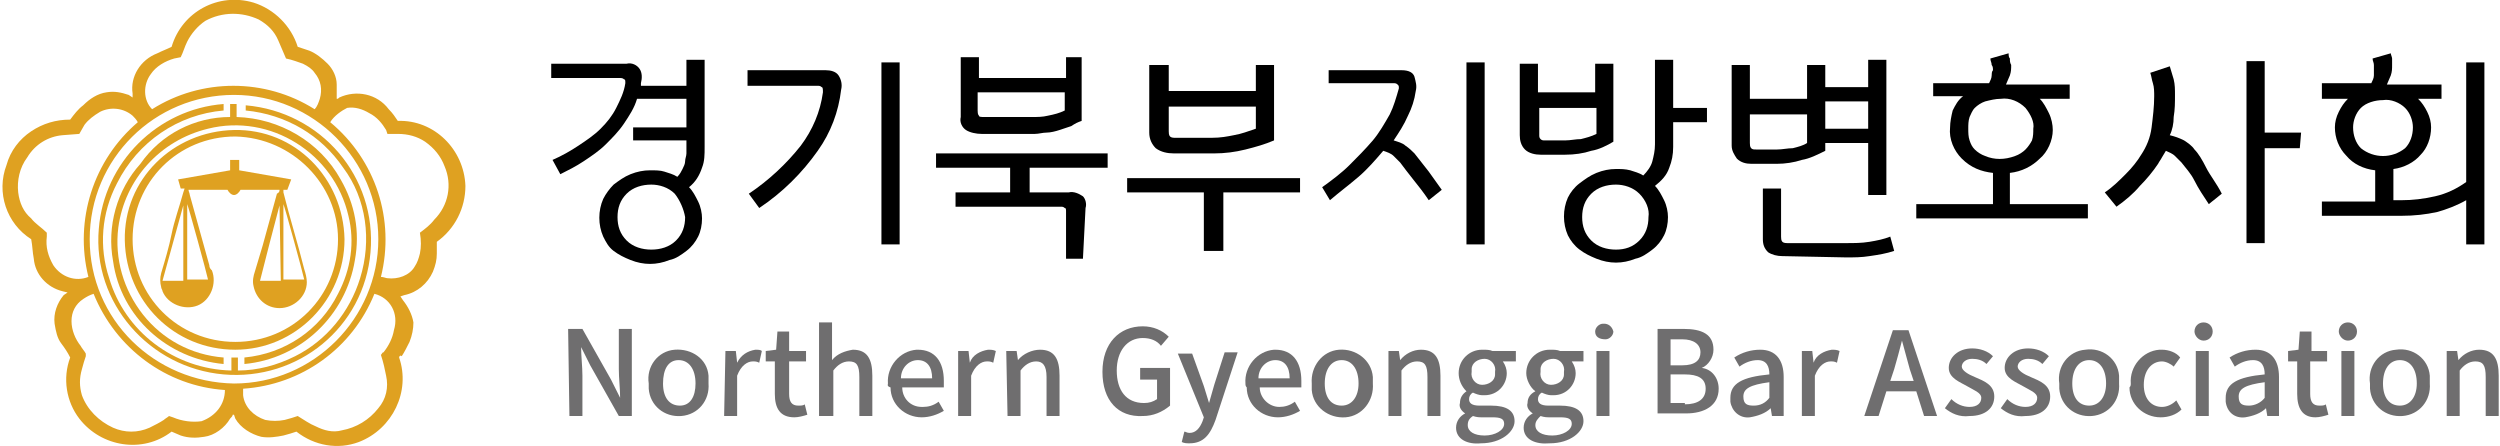 <?xml version="1.0" encoding="utf-8"?>
<!-- Generator: Adobe Illustrator 27.0.0, SVG Export Plug-In . SVG Version: 6.00 Build 0)  -->
<svg version="1.1" id="Layer_1" xmlns="http://www.w3.org/2000/svg" xmlns:xlink="http://www.w3.org/1999/xlink" x="0px" y="0px"
	 viewBox="0 0 192.3 34.3" style="enable-background:new 0 0 192.3 34.3;" xml:space="preserve">
<style type="text/css">
	.st0{fill:#6F6E6F;}
	.st1{fill:#DFA121;}
</style>
<g>
	<path d="M54,12.9c-0.2,0.6-0.5,1.1-1,1.5c0.3,0.3,0.5,0.7,0.7,1.1c0.2,0.4,0.3,0.9,0.3,1.3c0,0.5-0.1,1-0.3,1.4
		c-0.2,0.4-0.5,0.8-0.9,1.1c-0.4,0.3-0.8,0.6-1.3,0.7c-0.5,0.2-1,0.3-1.5,0.3c-0.5,0-1-0.1-1.5-0.3c-0.5-0.2-0.9-0.4-1.3-0.7
		c-0.4-0.3-0.6-0.7-0.8-1.1c-0.4-0.9-0.4-2,0-2.9c0.2-0.4,0.5-0.8,0.8-1.1c0.4-0.3,0.8-0.6,1.3-0.8c0.5-0.2,1-0.3,1.5-0.3
		c0.4,0,0.8,0,1.1,0.1c0.3,0.1,0.7,0.2,1,0.4c0.2-0.2,0.3-0.4,0.4-0.6c0.1-0.2,0.2-0.4,0.2-0.6c0-0.2,0.1-0.4,0.1-0.6
		c0-0.2,0-0.4,0-0.6v-0.4h-4.1V9.8h4.1V7.6H49c-0.2,0.7-0.6,1.3-1,1.9c-0.4,0.6-0.9,1.1-1.4,1.6c-0.5,0.5-1.1,0.9-1.7,1.3
		c-0.6,0.4-1.2,0.7-1.8,1l-0.6-1.1c0.7-0.3,1.4-0.7,2-1.1c0.6-0.4,1.2-0.8,1.7-1.3c0.5-0.5,0.9-1,1.2-1.6c0.3-0.6,0.6-1.2,0.7-1.9
		c0-0.2,0-0.3-0.1-0.3C47.9,6,47.8,6,47.6,6h-5.2V4.9h5.8c0.4-0.1,0.8,0.1,1,0.4c0.2,0.3,0.2,0.7,0.1,1.1c0,0,0,0.1,0,0.1
		c0,0,0,0.1,0,0.1h3.5V4.6h1.4v6.7C54.2,11.9,54.2,12.4,54,12.9z M51.9,14.9c-0.5-0.5-1.2-0.7-1.8-0.7c-0.7,0-1.4,0.2-1.9,0.7
		c-0.5,0.5-0.7,1.1-0.7,1.8c0,0.7,0.2,1.3,0.7,1.8c0.5,0.5,1.2,0.7,1.9,0.7c0.7,0,1.4-0.2,1.9-0.7c0.5-0.5,0.7-1.1,0.7-1.8
		C52.6,16.1,52.3,15.4,51.9,14.9z"/>
	<path d="M57.6,14.9c1.5-1,2.9-2.3,4-3.7c0.9-1.2,1.5-2.6,1.7-4.1c0-0.2,0-0.4-0.1-0.4c-0.1-0.1-0.2-0.1-0.3-0.1h-5.4V5.4h6
		c0.4,0,0.8,0.1,1,0.4c0.2,0.3,0.3,0.7,0.2,1.1c-0.2,1.7-0.8,3.3-1.8,4.7c-1.2,1.7-2.7,3.2-4.5,4.4L57.6,14.9z M67.8,18.8v-14h1.4
		v14H67.8z"/>
	<path d="M85.2,12.9h-6v1.9h3c0.4-0.1,0.8,0.1,1.1,0.3c0.2,0.2,0.3,0.6,0.2,0.9l-0.2,3.9h-1.3v-3.6c0-0.2,0-0.3-0.1-0.3
		c-0.1-0.1-0.2-0.1-0.3-0.1h-8.1v-1.1h4.2v-1.9H72v-1.1h13.2V12.9z M83.2,4.4v4.9c-0.3,0.1-0.5,0.2-0.8,0.4
		c-0.3,0.1-0.6,0.2-0.9,0.3c-0.3,0.1-0.7,0.2-1,0.2c-0.3,0-0.6,0.1-0.9,0.1h-4.1c-0.4,0-0.9-0.1-1.2-0.3c-0.3-0.2-0.5-0.6-0.4-1V4.4
		h1.4V6h6.7V4.4H83.2z M80.6,8.9c0.5-0.1,0.9-0.2,1.3-0.4V7.1h-6.7v1.4c0,0.1,0,0.3,0.1,0.4C75.3,9,75.5,9,75.7,9h3.7
		C79.8,9,80.2,9,80.6,8.9z"/>
	<path d="M92.6,19.3v-4.5h-5.9v-1.1H100v1.1h-5.9v4.5L92.6,19.3z M89.9,5V7h6.7V5H98v5.8c-0.7,0.3-1.4,0.5-2.2,0.7
		c-0.8,0.2-1.6,0.3-2.4,0.3h-3.1c-0.5,0-1-0.1-1.4-0.4c-0.3-0.3-0.5-0.7-0.5-1.2V5H89.9z M94.9,10.4c0.6-0.1,1.1-0.3,1.7-0.5V8.2
		h-6.7v1.9c0,0.1,0,0.3,0.1,0.4c0.1,0.1,0.3,0.1,0.4,0.1h2.8C93.9,10.6,94.4,10.5,94.9,10.4L94.9,10.4z"/>
	<path d="M101.7,14.4c0.7-0.5,1.5-1.1,2.1-1.7c0.6-0.6,1.2-1.2,1.8-1.9c0.5-0.6,0.9-1.3,1.3-2c0.3-0.6,0.5-1.3,0.7-2
		c0-0.2,0-0.2-0.1-0.3c-0.1-0.1-0.2-0.1-0.3-0.1h-5V5.4h5.6c0.6,0,0.9,0.2,1,0.5c0.1,0.4,0.2,0.7,0.1,1.1c-0.1,0.7-0.3,1.3-0.6,1.9
		c-0.3,0.7-0.7,1.3-1.1,1.9c0.3,0.1,0.7,0.2,0.9,0.4c0.3,0.2,0.5,0.4,0.7,0.6l1.1,1.4l1,1.4l-1,0.8c-0.4-0.6-0.8-1.1-1.2-1.6
		s-0.7-0.9-1-1.3c-0.2-0.2-0.3-0.3-0.5-0.5c-0.2-0.2-0.5-0.3-0.8-0.4c-0.6,0.7-1.2,1.4-1.9,2c-0.7,0.6-1.5,1.2-2.2,1.8L101.7,14.4z
		 M112.8,18.8v-14h1.4v14H112.8z"/>
	<path d="M122.4,11.6c-0.6,0.2-1.3,0.3-2,0.3h-1.9c-0.4,0-0.9-0.1-1.2-0.4c-0.3-0.3-0.4-0.7-0.4-1.1V4.9h1.4v2.2h4.4V4.9h1.4v6
		C123.6,11.2,123,11.5,122.4,11.6z M118.4,10.4c0,0.1,0,0.2,0.1,0.3c0.1,0.1,0.2,0.1,0.3,0.1h1.6c0.4,0,0.8-0.1,1.2-0.1
		c0.4-0.1,0.8-0.2,1.2-0.4v-2h-4.4L118.4,10.4z M128.7,4.6v3.7h2.6v1.1h-2.6v1.9c0,0.6-0.1,1.1-0.3,1.6c-0.2,0.6-0.6,1-1.1,1.4
		c0.3,0.3,0.5,0.7,0.7,1.1c0.2,0.4,0.3,0.9,0.3,1.3c0,0.5-0.1,1-0.3,1.4c-0.2,0.4-0.5,0.8-0.9,1.1c-0.4,0.3-0.8,0.6-1.3,0.7
		c-0.5,0.2-1,0.3-1.5,0.3c-0.5,0-1-0.1-1.5-0.3c-0.5-0.2-0.9-0.4-1.3-0.7c-0.4-0.3-0.7-0.7-0.9-1.1c-0.4-0.9-0.4-2,0-2.9
		c0.2-0.4,0.5-0.8,0.9-1.1c0.4-0.3,0.8-0.6,1.3-0.8c0.5-0.2,1-0.3,1.5-0.3c0.4,0,0.7,0,1.1,0.1c0.3,0.1,0.7,0.2,1,0.4
		c0.3-0.3,0.6-0.7,0.7-1.1c0.1-0.4,0.2-0.8,0.2-1.3V4.6H128.7z M126.1,14.9c-0.5-0.5-1.2-0.7-1.8-0.7c-0.7,0-1.4,0.2-1.9,0.7
		c-0.5,0.5-0.7,1.1-0.7,1.8c0,0.7,0.2,1.3,0.7,1.8c0.5,0.5,1.2,0.7,1.9,0.7c0.7,0,1.3-0.2,1.8-0.7c0.5-0.5,0.7-1.1,0.7-1.8
		C126.9,16.1,126.6,15.4,126.1,14.9z"/>
	<path d="M140.4,6.7h3.3V4.6h1.4v10.4h-1.4v-4h-3.3v0.6c-0.6,0.3-1.2,0.6-1.8,0.7c-0.6,0.2-1.3,0.3-1.9,0.3h-2
		c-0.4,0-0.8-0.1-1.1-0.4c-0.2-0.3-0.4-0.6-0.4-1V5h1.4v2.6h4.4V5h1.4L140.4,6.7z M134.6,11c0,0.1,0,0.3,0.1,0.4
		c0.1,0.1,0.2,0.1,0.4,0.1h1.6c0.4,0,0.8-0.1,1.2-0.1c0.4-0.1,0.8-0.2,1.1-0.4V8.8h-4.4L134.6,11z M137.1,19.7
		c-0.4,0-0.8-0.1-1.1-0.3c-0.3-0.3-0.4-0.6-0.4-1v-3.9h1.4v3.7c0,0.1,0,0.3,0.1,0.4c0.1,0.1,0.3,0.1,0.4,0.1h4.5
		c0.6,0,1.2,0,1.8-0.1c0.6-0.1,1.1-0.2,1.6-0.4l0.3,1.1c-0.6,0.2-1.2,0.3-1.9,0.4c-0.6,0.1-1.2,0.1-1.8,0.1L137.1,19.7z M140.4,9.9
		h3.3V7.8h-3.3V9.9z"/>
	<path d="M156.9,12.2c-0.6,0.6-1.4,1-2.3,1.1v2.4h6v1.1h-13.2v-1.1h5.9v-2.4c-0.9-0.1-1.7-0.4-2.4-1.1c-0.6-0.6-1-1.5-0.9-2.4
		c0-0.4,0.1-0.9,0.2-1.3c0.2-0.4,0.4-0.8,0.8-1.1h-2.3V6.4h4.3c0.1-0.2,0.2-0.4,0.2-0.6c0-0.1,0-0.3,0.1-0.4c0-0.1,0-0.3-0.1-0.4
		c0-0.2-0.1-0.3-0.1-0.5l1.4-0.4c0,0.1,0,0.3,0.1,0.4c0,0.2,0,0.3,0.1,0.5c0,0.3,0,0.5-0.1,0.8c-0.1,0.2-0.2,0.5-0.3,0.7h4.9v1.1
		h-2.3c0.3,0.3,0.5,0.7,0.7,1.1c0.2,0.4,0.3,0.9,0.3,1.3C157.9,10.8,157.5,11.7,156.9,12.2z M155.8,8.3c-0.5-0.5-1.2-0.8-1.9-0.7
		c-0.4,0-0.8,0.1-1.2,0.2c-0.3,0.1-0.6,0.3-0.8,0.5c-0.2,0.2-0.3,0.5-0.4,0.7c-0.1,0.3-0.1,0.6-0.1,0.9c0,0.3,0,0.6,0.1,0.9
		c0.1,0.3,0.2,0.5,0.4,0.7c0.2,0.2,0.5,0.4,0.8,0.5c0.7,0.3,1.5,0.3,2.3,0c0.3-0.1,0.6-0.3,0.8-0.5c0.2-0.2,0.4-0.5,0.5-0.7
		c0.1-0.3,0.1-0.6,0.1-0.9C156.5,9.4,156.2,8.8,155.8,8.3L155.8,8.3z"/>
	<path d="M166.9,5.1c0.1,0.3,0.2,0.7,0.3,1c0.1,0.4,0.1,0.8,0.1,1.2c0,0.6,0,1.1-0.1,1.7c0,0.5-0.1,1-0.3,1.4
		c0.4,0.1,0.7,0.2,1.1,0.4c0.3,0.2,0.6,0.4,0.8,0.7c0.3,0.3,0.6,0.8,0.9,1.4s0.8,1.2,1.2,2l-1,0.8c-0.4-0.6-0.8-1.2-1.1-1.8
		s-0.7-1-1-1.4c-0.2-0.2-0.3-0.3-0.5-0.5c-0.2-0.2-0.5-0.3-0.7-0.4l-0.3,0.5c-0.1,0.2-0.2,0.3-0.3,0.5c-0.4,0.6-0.9,1.2-1.4,1.7
		c-0.5,0.6-1.1,1.1-1.8,1.6l-0.9-1.1c0.6-0.4,1.1-0.9,1.6-1.4c0.5-0.5,0.9-1,1.2-1.5c0.4-0.6,0.7-1.3,0.8-2.1
		c0.1-0.8,0.2-1.6,0.2-2.4c0-0.3,0-0.7-0.1-1c-0.1-0.3-0.1-0.5-0.2-0.8L166.9,5.1z M176.9,11.4h-2.7v7.3h-1.4v-14h1.4v5.5h2.8
		L176.9,11.4z"/>
	<path d="M182.7,15.4v-2.3c-0.9-0.1-1.7-0.5-2.2-1.1c-0.6-0.6-0.9-1.4-0.9-2.2c0-0.4,0.1-0.8,0.3-1.2c0.2-0.4,0.4-0.7,0.7-1h-2V6.4
		h3.8c0.1-0.2,0.2-0.4,0.2-0.6c0-0.1,0-0.3,0-0.4c0-0.1,0-0.3,0-0.4c0-0.2-0.1-0.3-0.1-0.5l1.4-0.4c0,0.1,0.1,0.3,0.1,0.4
		c0,0.2,0,0.3,0,0.5c0,0.3,0,0.5-0.1,0.8c-0.1,0.2-0.2,0.5-0.3,0.7h4.2v1.1H186c0.3,0.3,0.5,0.6,0.7,1c0.2,0.4,0.3,0.8,0.3,1.2
		c0,0.8-0.3,1.6-0.8,2.1c-0.5,0.6-1.3,1-2.1,1.1v2.4h0.6c0.9,0,1.7-0.1,2.6-0.3c0.9-0.2,1.7-0.6,2.4-1.1V4.8h1.4v14h-1.4v-3.4
		c-0.7,0.4-1.5,0.7-2.2,0.9c-0.9,0.2-1.8,0.3-2.8,0.3h-6.1v-1.1H182.7z M185,8.3c-0.4-0.4-1.1-0.7-1.7-0.6c-0.6,0-1.3,0.2-1.7,0.6
		c-0.4,0.4-0.6,1-0.6,1.5c0,0.6,0.2,1.2,0.6,1.6c0.5,0.4,1.1,0.6,1.7,0.6c0.6,0,1.2-0.2,1.7-0.6c0.4-0.4,0.6-1,0.6-1.6
		C185.6,9.3,185.4,8.7,185,8.3z"/>
</g>
<g>
	<path class="st0" d="M43.7,25.3h1.1l2.2,3.9l0.7,1.4l0,0c0-0.7-0.1-1.5-0.1-2.2v-3.1h1V32h-1l-2.2-3.9l-0.7-1.4h0
		c0,0.7,0.1,1.5,0.1,2.2v3.1h-1L43.7,25.3z"/>
	<path class="st0" d="M49.9,29.5c-0.2-1.3,0.7-2.5,2-2.6s2.5,0.7,2.6,2c0,0.2,0,0.4,0,0.6c0.1,1.3-0.8,2.4-2.1,2.5
		c-1.3,0.1-2.4-0.8-2.5-2.1C49.9,29.8,49.9,29.7,49.9,29.5z M53.5,29.5c0-1.1-0.5-1.8-1.3-1.8S51,28.4,51,29.5s0.5,1.7,1.3,1.7
		S53.5,30.5,53.5,29.5z"/>
	<path class="st0" d="M55.8,27h0.8l0.1,0.9l0,0c0.3-0.6,0.8-0.9,1.4-1c0.2,0,0.4,0,0.5,0.1l-0.2,0.9c-0.2-0.1-0.3-0.1-0.5-0.1
		c-0.4,0-0.9,0.3-1.2,1.1V32h-1L55.8,27z"/>
	<path class="st0" d="M59.6,30.3v-2.5h-0.7v-0.8l0.8-0.1l0.1-1.4h0.9V27h1.3v0.8h-1.3v2.5c0,0.6,0.2,0.9,0.7,0.9
		c0.2,0,0.4,0,0.5-0.1l0.2,0.8c-0.3,0.1-0.7,0.2-1,0.2C60,32.1,59.6,31.4,59.6,30.3z"/>
	<path class="st0" d="M63,24.8h1v1.9v1c0.4-0.5,1-0.7,1.6-0.8c1.1,0,1.5,0.7,1.5,2V32h-1v-3c0-0.9-0.2-1.2-0.8-1.2
		c-0.5,0-0.9,0.3-1.2,0.7V32H63V24.8z"/>
	<path class="st0" d="M68.3,29.5c-0.1-1.3,0.9-2.5,2.2-2.6c0,0,0,0,0.1,0c1.3,0,2,0.9,2,2.4c0,0.2,0,0.3,0,0.5h-3.2
		c0,0.8,0.6,1.5,1.5,1.5c0,0,0,0,0.1,0c0.4,0,0.8-0.1,1.2-0.4l0.4,0.7c-0.5,0.3-1.1,0.5-1.7,0.5c-1.3,0-2.4-1-2.4-2.3
		C68.2,29.7,68.3,29.6,68.3,29.5z M71.7,29.1c0-0.9-0.4-1.4-1.1-1.4c-0.7,0-1.3,0.6-1.3,1.4H71.7z"/>
	<path class="st0" d="M73.7,27h0.8l0.1,0.9l0,0c0.2-0.6,0.8-0.9,1.4-1c0.2,0,0.4,0,0.6,0.1l-0.2,0.9c-0.2-0.1-0.3-0.1-0.5-0.1
		c-0.4,0-0.9,0.3-1.2,1.1V32h-1L73.7,27z"/>
	<path class="st0" d="M77.4,27h0.8l0.1,0.7l0,0c0.4-0.5,1.1-0.8,1.7-0.8c1.1,0,1.5,0.7,1.5,2V32h-1v-3c0-0.9-0.3-1.2-0.8-1.2
		c-0.5,0-0.9,0.3-1.2,0.7V32h-1L77.4,27z"/>
	<path class="st0" d="M84.8,28.6c0-2.2,1.3-3.5,3.1-3.5c0.8,0,1.5,0.3,2,0.8l-0.6,0.7c-0.3-0.4-0.8-0.6-1.4-0.6c-1.2,0-2,1-2,2.5
		s0.7,2.5,2.1,2.5c0.4,0,0.7-0.1,1-0.3v-1.5h-1.3v-0.9h2.3v2.9c-0.6,0.5-1.3,0.8-2.1,0.8C86,32.1,84.8,30.8,84.8,28.6z"/>
	<path class="st0" d="M93.5,32.3c-0.4,1.1-0.9,1.8-2,1.8c-0.2,0-0.4,0-0.6-0.1l0.2-0.8c0.1,0,0.2,0.1,0.4,0.1c0.5,0,0.8-0.4,1-0.9
		l0.1-0.3l-2-4.9h1.1l0.9,2.5L93,31l0,0l0.4-1.4l0.8-2.5h1L93.5,32.3z"/>
	<path class="st0" d="M95.8,29.5c-0.1-1.3,0.9-2.5,2.2-2.6c0,0,0,0,0.1,0c1.3,0,2,0.9,2,2.4c0,0.2,0,0.3,0,0.5h-3.2
		c0,0.8,0.7,1.5,1.5,1.5c0,0,0,0,0,0c0.4,0,0.8-0.1,1.2-0.4l0.4,0.7c-0.5,0.3-1.1,0.5-1.7,0.5c-1.3,0-2.4-1-2.4-2.3
		C95.8,29.7,95.8,29.6,95.8,29.5z M99.2,29.1c0-0.9-0.4-1.4-1.1-1.4c-0.7,0-1.3,0.6-1.3,1.4H99.2z"/>
	<path class="st0" d="M100.9,29.5c-0.1-1.3,0.8-2.5,2.1-2.6c1.3-0.1,2.5,0.8,2.6,2.1c0,0.2,0,0.4,0,0.5c0.1,1.3-0.8,2.5-2.1,2.6
		c-1.3,0.1-2.5-0.8-2.6-2.1C100.9,29.9,100.9,29.7,100.9,29.5z M104.5,29.5c0-1.1-0.5-1.8-1.3-1.8s-1.3,0.7-1.3,1.8s0.5,1.7,1.3,1.7
		S104.5,30.5,104.5,29.5z"/>
	<path class="st0" d="M106.8,27h0.8l0.1,0.7l0,0c0.4-0.5,1-0.8,1.6-0.8c1.1,0,1.5,0.7,1.5,2V32h-1v-3c0-0.9-0.2-1.2-0.8-1.2
		c-0.5,0-0.9,0.3-1.2,0.7V32h-1L106.8,27z"/>
	<path class="st0" d="M112,32.9c0-0.5,0.3-0.9,0.7-1.1l0,0c-0.3-0.2-0.5-0.5-0.4-0.8c0-0.4,0.2-0.7,0.5-0.9l0,0
		c-0.4-0.4-0.6-0.9-0.6-1.4c0-1,0.8-1.8,1.8-1.8c0,0,0.1,0,0.1,0c0.2,0,0.5,0,0.7,0.1h1.8v0.8h-1c0.2,0.3,0.3,0.6,0.3,0.9
		c0,0.9-0.7,1.7-1.7,1.7c-0.1,0-0.1,0-0.2,0c-0.2,0-0.5-0.1-0.7-0.2c-0.2,0.1-0.3,0.3-0.3,0.5c0,0.3,0.2,0.5,0.8,0.5h0.9
		c1.2,0,1.8,0.4,1.8,1.2c0,0.8-1,1.7-2.6,1.7C112.9,34.2,112,33.8,112,32.9z M115.7,32.6c0-0.4-0.3-0.5-0.9-0.5H114
		c-0.2,0-0.4,0-0.7-0.1c-0.3,0.2-0.4,0.4-0.4,0.7c0,0.5,0.5,0.8,1.3,0.8S115.7,33.1,115.7,32.6L115.7,32.6z M115,28.6
		c0.1-0.5-0.3-1-0.8-1s-1,0.3-1,0.8c0,0.1,0,0.1,0,0.2c-0.1,0.5,0.3,1,0.8,1s1-0.3,1-0.8C115,28.8,115,28.7,115,28.6z"/>
	<path class="st0" d="M117.2,32.9c0-0.5,0.3-0.9,0.7-1.1l0,0c-0.3-0.2-0.5-0.5-0.4-0.8c0-0.4,0.2-0.7,0.6-0.9l0,0
		c-0.4-0.3-0.7-0.9-0.7-1.4c0-1,0.8-1.8,1.8-1.8c0,0,0.1,0,0.1,0c0.2,0,0.5,0,0.7,0.1h1.8v0.8h-0.9c0.2,0.3,0.3,0.6,0.3,0.9
		c0,0.9-0.7,1.7-1.7,1.7c-0.1,0-0.1,0-0.2,0c-0.2,0-0.5-0.1-0.7-0.2c-0.2,0.1-0.3,0.3-0.3,0.5c0,0.3,0.2,0.5,0.8,0.5h0.9
		c1.2,0,1.8,0.4,1.8,1.2c0,0.8-1,1.7-2.6,1.7C118.1,34.2,117.2,33.8,117.2,32.9z M120.9,32.6c0-0.4-0.3-0.5-0.9-0.5h-0.8
		c-0.2,0-0.4,0-0.7-0.1c-0.2,0.2-0.4,0.4-0.4,0.7c0,0.5,0.5,0.8,1.3,0.8S120.9,33.1,120.9,32.6L120.9,32.6z M120.3,28.6
		c0.1-0.5-0.3-1-0.8-1s-1,0.3-1,0.8c0,0.1,0,0.1,0,0.2c-0.1,0.5,0.3,1,0.8,1s1-0.3,1-0.8C120.3,28.8,120.3,28.7,120.3,28.6z"/>
	<path class="st0" d="M122.7,25.5c0-0.3,0.3-0.6,0.6-0.6c0,0,0,0,0.1,0c0.3,0,0.6,0.2,0.7,0.6c0,0,0,0,0,0c0,0.3-0.3,0.6-0.6,0.6
		c0,0,0,0,0,0C123,26.1,122.7,25.9,122.7,25.5C122.7,25.5,122.7,25.5,122.7,25.5z M122.8,27h1v5h-1V27z"/>
	<path class="st0" d="M127.5,25.3h2c1.4,0,2.3,0.4,2.3,1.6c0,0.6-0.4,1.2-0.9,1.4l0,0c0.8,0.1,1.3,0.8,1.3,1.6
		c0,1.3-1.1,1.9-2.5,1.9h-2.2L127.5,25.3z M129.4,28.1c1,0,1.4-0.4,1.4-1s-0.5-1-1.4-1h-0.9v2H129.4z M129.6,31.1
		c1,0,1.6-0.4,1.6-1.2s-0.6-1.1-1.6-1.1h-1.1v2.2H129.6z"/>
	<path class="st0" d="M133.1,30.6c0-1.1,0.9-1.6,3-1.8c0-0.6-0.2-1.1-0.9-1.1c-0.5,0-1,0.2-1.4,0.5l-0.4-0.7c0.6-0.4,1.3-0.6,2-0.6
		c1.2,0,1.8,0.8,1.8,2.1v3h-0.9l-0.1-0.6l0,0c-0.4,0.4-1,0.6-1.6,0.7c-0.8,0.1-1.4-0.5-1.5-1.2C133.1,30.8,133.1,30.7,133.1,30.6z
		 M136.1,30.6v-1.2c-1.5,0.2-2,0.5-2,1.1s0.3,0.7,0.8,0.7C135.4,31.2,135.8,31,136.1,30.6L136.1,30.6z"/>
	<path class="st0" d="M138.6,27h0.8l0.1,0.9l0,0c0.2-0.6,0.8-0.9,1.4-1c0.2,0,0.4,0,0.6,0.1l-0.2,0.9c-0.2-0.1-0.3-0.1-0.5-0.1
		c-0.4,0-0.9,0.3-1.2,1.1V32h-1L138.6,27z"/>
	<path class="st0" d="M147.4,30.1h-2.3l-0.6,1.9h-1.1l2.2-6.6h1.2l2.2,6.6H148L147.4,30.1z M147.2,29.3l-0.3-0.9
		c-0.2-0.7-0.4-1.5-0.6-2.2l0,0c-0.2,0.8-0.4,1.5-0.6,2.2l-0.3,0.9H147.2z"/>
	<path class="st0" d="M149.6,31.4l0.5-0.7c0.4,0.4,0.9,0.6,1.4,0.6c0.6,0,0.9-0.3,0.9-0.7s-0.6-0.6-1.1-0.9s-1.4-0.6-1.4-1.4
		s0.7-1.5,1.8-1.5c0.6,0,1.2,0.2,1.6,0.6l-0.5,0.6c-0.3-0.3-0.7-0.4-1.1-0.4c-0.5,0-0.8,0.3-0.8,0.6s0.5,0.6,1,0.8
		c0.7,0.3,1.5,0.6,1.5,1.5s-0.7,1.5-1.9,1.5C150.7,32.1,150.1,31.8,149.6,31.4z"/>
	<path class="st0" d="M153.9,31.4l0.5-0.7c0.4,0.4,0.9,0.6,1.4,0.6c0.6,0,0.9-0.3,0.9-0.7s-0.6-0.6-1.1-0.9s-1.4-0.6-1.4-1.4
		s0.7-1.5,1.8-1.5c0.6,0,1.2,0.2,1.6,0.6l-0.5,0.6c-0.3-0.3-0.7-0.4-1.1-0.4c-0.5,0-0.8,0.3-0.8,0.6s0.5,0.6,1,0.8
		c0.7,0.3,1.5,0.6,1.5,1.5s-0.7,1.5-1.9,1.5C155,32.1,154.4,31.8,153.9,31.4z"/>
	<path class="st0" d="M158.4,29.5c-0.2-1.3,0.7-2.5,2-2.6c1.3-0.2,2.5,0.7,2.6,2c0,0.2,0,0.4,0,0.6c0.1,1.3-0.8,2.4-2.1,2.5
		c-1.3,0.1-2.4-0.8-2.5-2.1C158.4,29.8,158.4,29.7,158.4,29.5z M162,29.5c0-1.1-0.5-1.8-1.3-1.8s-1.3,0.7-1.3,1.8s0.5,1.7,1.3,1.7
		S162,30.5,162,29.5L162,29.5z"/>
	<path class="st0" d="M163.9,29.5c-0.1-1.3,0.9-2.5,2.2-2.6c0.1,0,0.1,0,0.2,0c0.5,0,1.1,0.2,1.4,0.6l-0.5,0.7
		c-0.2-0.2-0.6-0.4-0.9-0.4c-0.8,0-1.4,0.7-1.4,1.8s0.6,1.7,1.4,1.7c0.4,0,0.8-0.2,1.1-0.5l0.4,0.7c-0.4,0.4-1,0.6-1.6,0.6
		c-1.3,0-2.4-1-2.4-2.3C163.9,29.7,163.9,29.6,163.9,29.5z"/>
	<path class="st0" d="M168.8,25.5c0-0.4,0.3-0.7,0.7-0.7s0.7,0.3,0.7,0.7s-0.3,0.7-0.7,0.7S168.8,25.8,168.8,25.5z M168.9,27h1v5h-1
		V27z"/>
	<path class="st0" d="M171.2,30.6c0-1.1,0.9-1.6,3-1.8c0-0.6-0.2-1.1-0.9-1.1c-0.5,0-1,0.2-1.4,0.5l-0.4-0.7c0.6-0.4,1.3-0.6,2-0.6
		c1.2,0,1.8,0.8,1.8,2.1v3h-0.9l-0.1-0.6l0,0c-0.4,0.4-1,0.6-1.6,0.7c-0.8,0.1-1.4-0.4-1.5-1.2C171.2,30.8,171.2,30.7,171.2,30.6z
		 M174.2,30.6v-1.2c-1.5,0.2-2,0.5-2,1.1s0.3,0.7,0.8,0.7C173.4,31.2,173.9,31,174.2,30.6L174.2,30.6z"/>
	<path class="st0" d="M176.7,30.3v-2.5H176v-0.8l0.8-0.1l0.1-1.4h0.9V27h1.2v0.8h-1.3v2.5c0,0.6,0.2,0.9,0.7,0.9
		c0.2,0,0.4,0,0.5-0.1l0.2,0.8c-0.3,0.1-0.7,0.2-1,0.2C177.1,32.1,176.7,31.4,176.7,30.3z"/>
	<path class="st0" d="M179.9,25.5c0-0.4,0.3-0.7,0.7-0.7s0.7,0.3,0.7,0.7s-0.3,0.7-0.7,0.7S179.9,25.8,179.9,25.5z M180.1,27h1v5h-1
		V27z"/>
	<path class="st0" d="M182.3,29.5c-0.2-1.3,0.7-2.5,2-2.6c1.3-0.2,2.5,0.7,2.6,2c0,0.2,0,0.4,0,0.6c0.1,1.3-0.8,2.4-2.1,2.5
		c-1.3,0.1-2.4-0.8-2.5-2.1C182.3,29.8,182.3,29.7,182.3,29.5z M185.9,29.5c0-1.1-0.5-1.8-1.3-1.8s-1.3,0.7-1.3,1.8s0.5,1.7,1.3,1.7
		S185.9,30.5,185.9,29.5z"/>
	<path class="st0" d="M188.2,27h0.8l0.1,0.7l0,0c0.4-0.5,1-0.8,1.6-0.8c1.1,0,1.5,0.7,1.5,2V32h-1v-3c0-0.9-0.2-1.2-0.8-1.2
		c-0.5,0-0.9,0.3-1.2,0.7V32h-1L188.2,27z"/>
</g>
<path class="st1" d="M30.7,27.5c0.9,2.6-0.5,5.5-3.1,6.5c-1.6,0.6-3.4,0.3-4.8-0.8c-0.3,0.1-0.6,0.2-1,0.3c-0.5,0.1-1.1,0.2-1.7,0.1
	c-0.8-0.2-1.6-0.7-2-1.4L18,31.9h-0.1c0,0.1-0.1,0.2-0.2,0.3c-0.4,0.7-1.2,1.3-2,1.4c-0.6,0.1-1.2,0.1-1.8-0.1l-0.7-0.3
	c-2.2,1.7-5.4,1.2-7.1-1c-1-1.3-1.3-3.1-0.7-4.7c-0.2-0.4-0.4-0.7-0.7-1.1c-0.3-0.4-0.4-0.9-0.5-1.5c-0.1-0.8,0.2-1.6,0.7-2.2
	l0.3-0.2l-0.4-0.1c-1.2-0.3-2.1-1.3-2.2-2.5c-0.1-0.5-0.1-1-0.2-1.5c-1.9-1.2-2.7-3.6-1.9-5.7c0.3-1.1,1-2,1.9-2.6
	c0.9-0.6,1.9-0.9,3-0.9c0.3-0.4,0.6-0.8,1-1.1c0.5-0.5,1.1-0.9,1.8-1c0.6-0.1,1.1,0,1.7,0.2l0.3,0.2V7.2c-0.2-1.3,0.6-2.6,1.9-3.1
	c0.4-0.2,0.7-0.3,1.1-0.5c0.8-2.7,3.6-4.2,6.3-3.4c1.6,0.5,2.9,1.8,3.4,3.4c0.3,0.1,0.6,0.2,0.9,0.3c0.5,0.2,1,0.6,1.4,1
	s0.7,1,0.7,1.6v1.1c0.1,0,0.1,0,0.2-0.1c1.3-0.6,2.9-0.3,3.8,0.9c0.3,0.3,0.5,0.6,0.7,0.9c2.8-0.1,5.1,2.2,5.2,5
	c0,1.7-0.8,3.3-2.2,4.3v0.9c0,0.5-0.1,0.9-0.3,1.4c-0.4,0.9-1.2,1.6-2.2,1.8l-0.3,0.1l0.2,0.3c0.4,0.5,0.7,1.1,0.8,1.7
	c0,0.5-0.1,1-0.3,1.5c-0.2,0.4-0.4,0.8-0.6,1.1C30.8,27.3,30.7,27.4,30.7,27.5z M18,29.5c6.1,0,11.1-5,11.1-11.1S24.1,7.3,18,7.3
	S6.9,12.2,6.9,18.4S11.9,29.4,18,29.5L18,29.5z M3.6,17.9v0.3c-0.1,0.8,0.1,1.5,0.5,2.2c0.6,0.9,1.7,1.3,2.7,0.9
	c-1.1-4.4,0.4-9,3.8-11.9c-0.1-0.2-0.3-0.4-0.4-0.5C9.5,8.3,8.5,8.2,7.7,8.6c-0.5,0.3-0.9,0.6-1.2,1c-0.1,0.2-0.3,0.5-0.4,0.7
	l-1.3,0.1c-1.1,0.1-2.1,0.7-2.7,1.7c-0.6,0.8-0.8,1.8-0.7,2.7c0.1,0.8,0.4,1.5,1,2C2.7,17.2,3.2,17.5,3.6,17.9z M28.8,22.6
	c-1.7,4.2-5.6,7-10.1,7.3v0.5c0.1,0.9,0.8,1.6,1.7,1.9c0.5,0.1,1,0.1,1.5,0c0.4-0.1,0.7-0.2,1-0.3c0.5,0.3,0.9,0.6,1.4,0.8
	c0.6,0.3,1.3,0.5,2,0.3c1.1-0.2,2.1-0.8,2.8-1.7c0.6-0.7,0.8-1.6,0.6-2.5c-0.1-0.5-0.2-1-0.4-1.6c0.1-0.1,0.1-0.2,0.2-0.2
	c0.4-0.5,0.7-1.1,0.8-1.7C30.7,24.1,30,22.9,28.8,22.6z M22,4.5c-0.2-0.5-0.4-0.9-0.6-1.4c-0.3-0.7-0.8-1.2-1.5-1.6
	c-1.3-0.6-2.8-0.6-4.1,0.1c-0.6,0.4-1.1,1-1.4,1.6c-0.2,0.4-0.3,0.8-0.5,1.2l-0.5,0.1c-0.7,0.2-1.4,0.6-1.8,1.2
	c-0.6,0.8-0.6,2,0.1,2.7c3.8-2.4,8.7-2.4,12.5,0c0.2-0.2,0.3-0.5,0.4-0.8c0.2-0.7,0.1-1.4-0.4-2c-0.2-0.3-0.5-0.5-0.9-0.7
	C23,4.8,22.5,4.6,22,4.5z M25.4,9.4c3.5,2.9,5,7.5,3.9,11.9c0.2,0,0.4,0.1,0.5,0.1c0.8,0.1,1.7-0.2,2.1-0.9c0.2-0.3,0.3-0.6,0.4-1
	c0.1-0.5,0.1-1,0-1.6c0.4-0.3,0.8-0.6,1.1-1c1.1-1.1,1.4-2.7,0.8-4.1c-0.3-0.8-0.8-1.4-1.5-1.9c-0.6-0.4-1.3-0.6-2.1-0.6h-0.8
	L29.7,10c-0.3-0.5-0.7-1-1.3-1.3c-0.5-0.3-1.1-0.5-1.7-0.4C26.3,8.5,25.7,8.9,25.4,9.4z M17.3,30c-4.5-0.3-8.4-3.2-10.1-7.4
	c-0.3,0.1-0.5,0.2-0.8,0.4c-0.6,0.4-0.9,1-0.9,1.7s0.3,1.4,0.7,1.9c0.1,0.2,0.3,0.4,0.4,0.6v0.2c-0.1,0.3-0.2,0.6-0.3,1
	c-0.2,0.7-0.2,1.3,0,2c0.4,1.1,1.3,2,2.4,2.5c0.9,0.4,1.9,0.4,2.8,0c0.4-0.2,0.8-0.4,1.1-0.6c0.1-0.1,0.3-0.2,0.4-0.3l0.3,0.1
	c0.7,0.3,1.5,0.4,2.2,0.3C16.6,32,17.3,31.1,17.3,30z"/>
<path class="st1" d="M17.8,28.5v-1h0.5v1c1.5,0,3-0.4,4.4-1.1c2.4-1.2,4.2-3.4,5-6c0.9-2.9,0.5-6.1-1.3-8.5
	c-1.7-2.5-4.4-4.1-7.5-4.4V8.1c5.8,0.5,10.1,5.5,9.6,11.3s-5.6,9.9-11.3,9.4S7.1,23.3,7.6,17.6C8,12.5,12.1,8.4,17.2,8v0.5
	c-3.5,0.3-6.6,2.4-8.2,5.6c-1.2,2.3-1.4,4.9-0.6,7.3C9.6,25.5,13.4,28.4,17.8,28.5z"/>
<path class="st1" d="M17.7,9V8h0.5v1c3.3,0.1,6.4,1.9,8,4.8c1.1,1.9,1.5,4,1.1,6.2c-0.7,4.3-4.2,7.6-8.5,8v-0.5
	c3.1-0.3,5.8-2.1,7.2-4.9c1-1.9,1.3-4,0.8-6c-1.1-4.8-6-7.9-10.8-6.7c-3.7,0.9-6.4,3.9-6.9,7.6c-0.3,2.4,0.4,4.8,1.9,6.7
	c1.5,1.9,3.7,3.1,6.2,3.3V28c-4.3-0.4-7.9-3.6-8.5-7.9c-0.5-2.7,0.3-5.5,2.1-7.5C12.4,10.3,15,9,17.7,9z"/>
<path class="st1" d="M18.1,26.9c-4.7,0-8.4-3.7-8.5-8.4s3.7-8.4,8.4-8.5s8.4,3.7,8.5,8.4l0,0C26.5,23.1,22.7,26.9,18.1,26.9z
	 M18.1,10.5c-4.4,0-7.9,3.5-7.9,7.9s3.5,7.9,7.9,7.9s7.9-3.5,7.9-7.9C26,14.2,22.5,10.6,18.1,10.5L18.1,10.5z"/>
<path class="st1" d="M21.5,14.6h-3C18.4,14.8,18.2,15,18,15s-0.4-0.2-0.5-0.4h-3c0,0.1,0.1,0.3,0.1,0.4c0.5,1.8,1,3.6,1.5,5.4
	c0,0.2,0.1,0.3,0.2,0.4c0.4,1-0.1,2.3-1.1,2.7s-2.3-0.1-2.7-1.1c0-0.1-0.1-0.2-0.1-0.3c-0.1-0.4-0.1-0.7,0-1.1c0.3-1,0.6-2,0.8-3
	s0.6-2.1,0.9-3.2l0.1-0.3h-0.3l-0.2-0.7l4-0.7v-0.8h0.7v0.8l4,0.7l-0.3,0.8h-0.3v0.2c0.5,2,1.1,3.9,1.6,5.9c0.1,0.3,0.2,0.7,0.2,1
	c0,1.1-1,2-2.1,2c-1,0-1.8-0.7-2-1.7c-0.1-0.4,0-0.8,0.1-1.1c0.2-0.7,0.4-1.3,0.6-2l1.1-4C21.5,14.8,21.5,14.7,21.5,14.6z
	 M23.4,21.5c-0.1-0.5-1.5-5.6-1.6-5.8v5.8H23.4z M16,21.5c-0.1-0.5-1.5-5.6-1.6-5.8v5.8H16z M14.1,15.8L14.1,15.8l-1.6,5.8h1.6V15.8
	z M21.5,15.8L21.5,15.8c-0.5,1.9-1,3.8-1.5,5.8h1.6L21.5,15.8z"/>
</svg>
